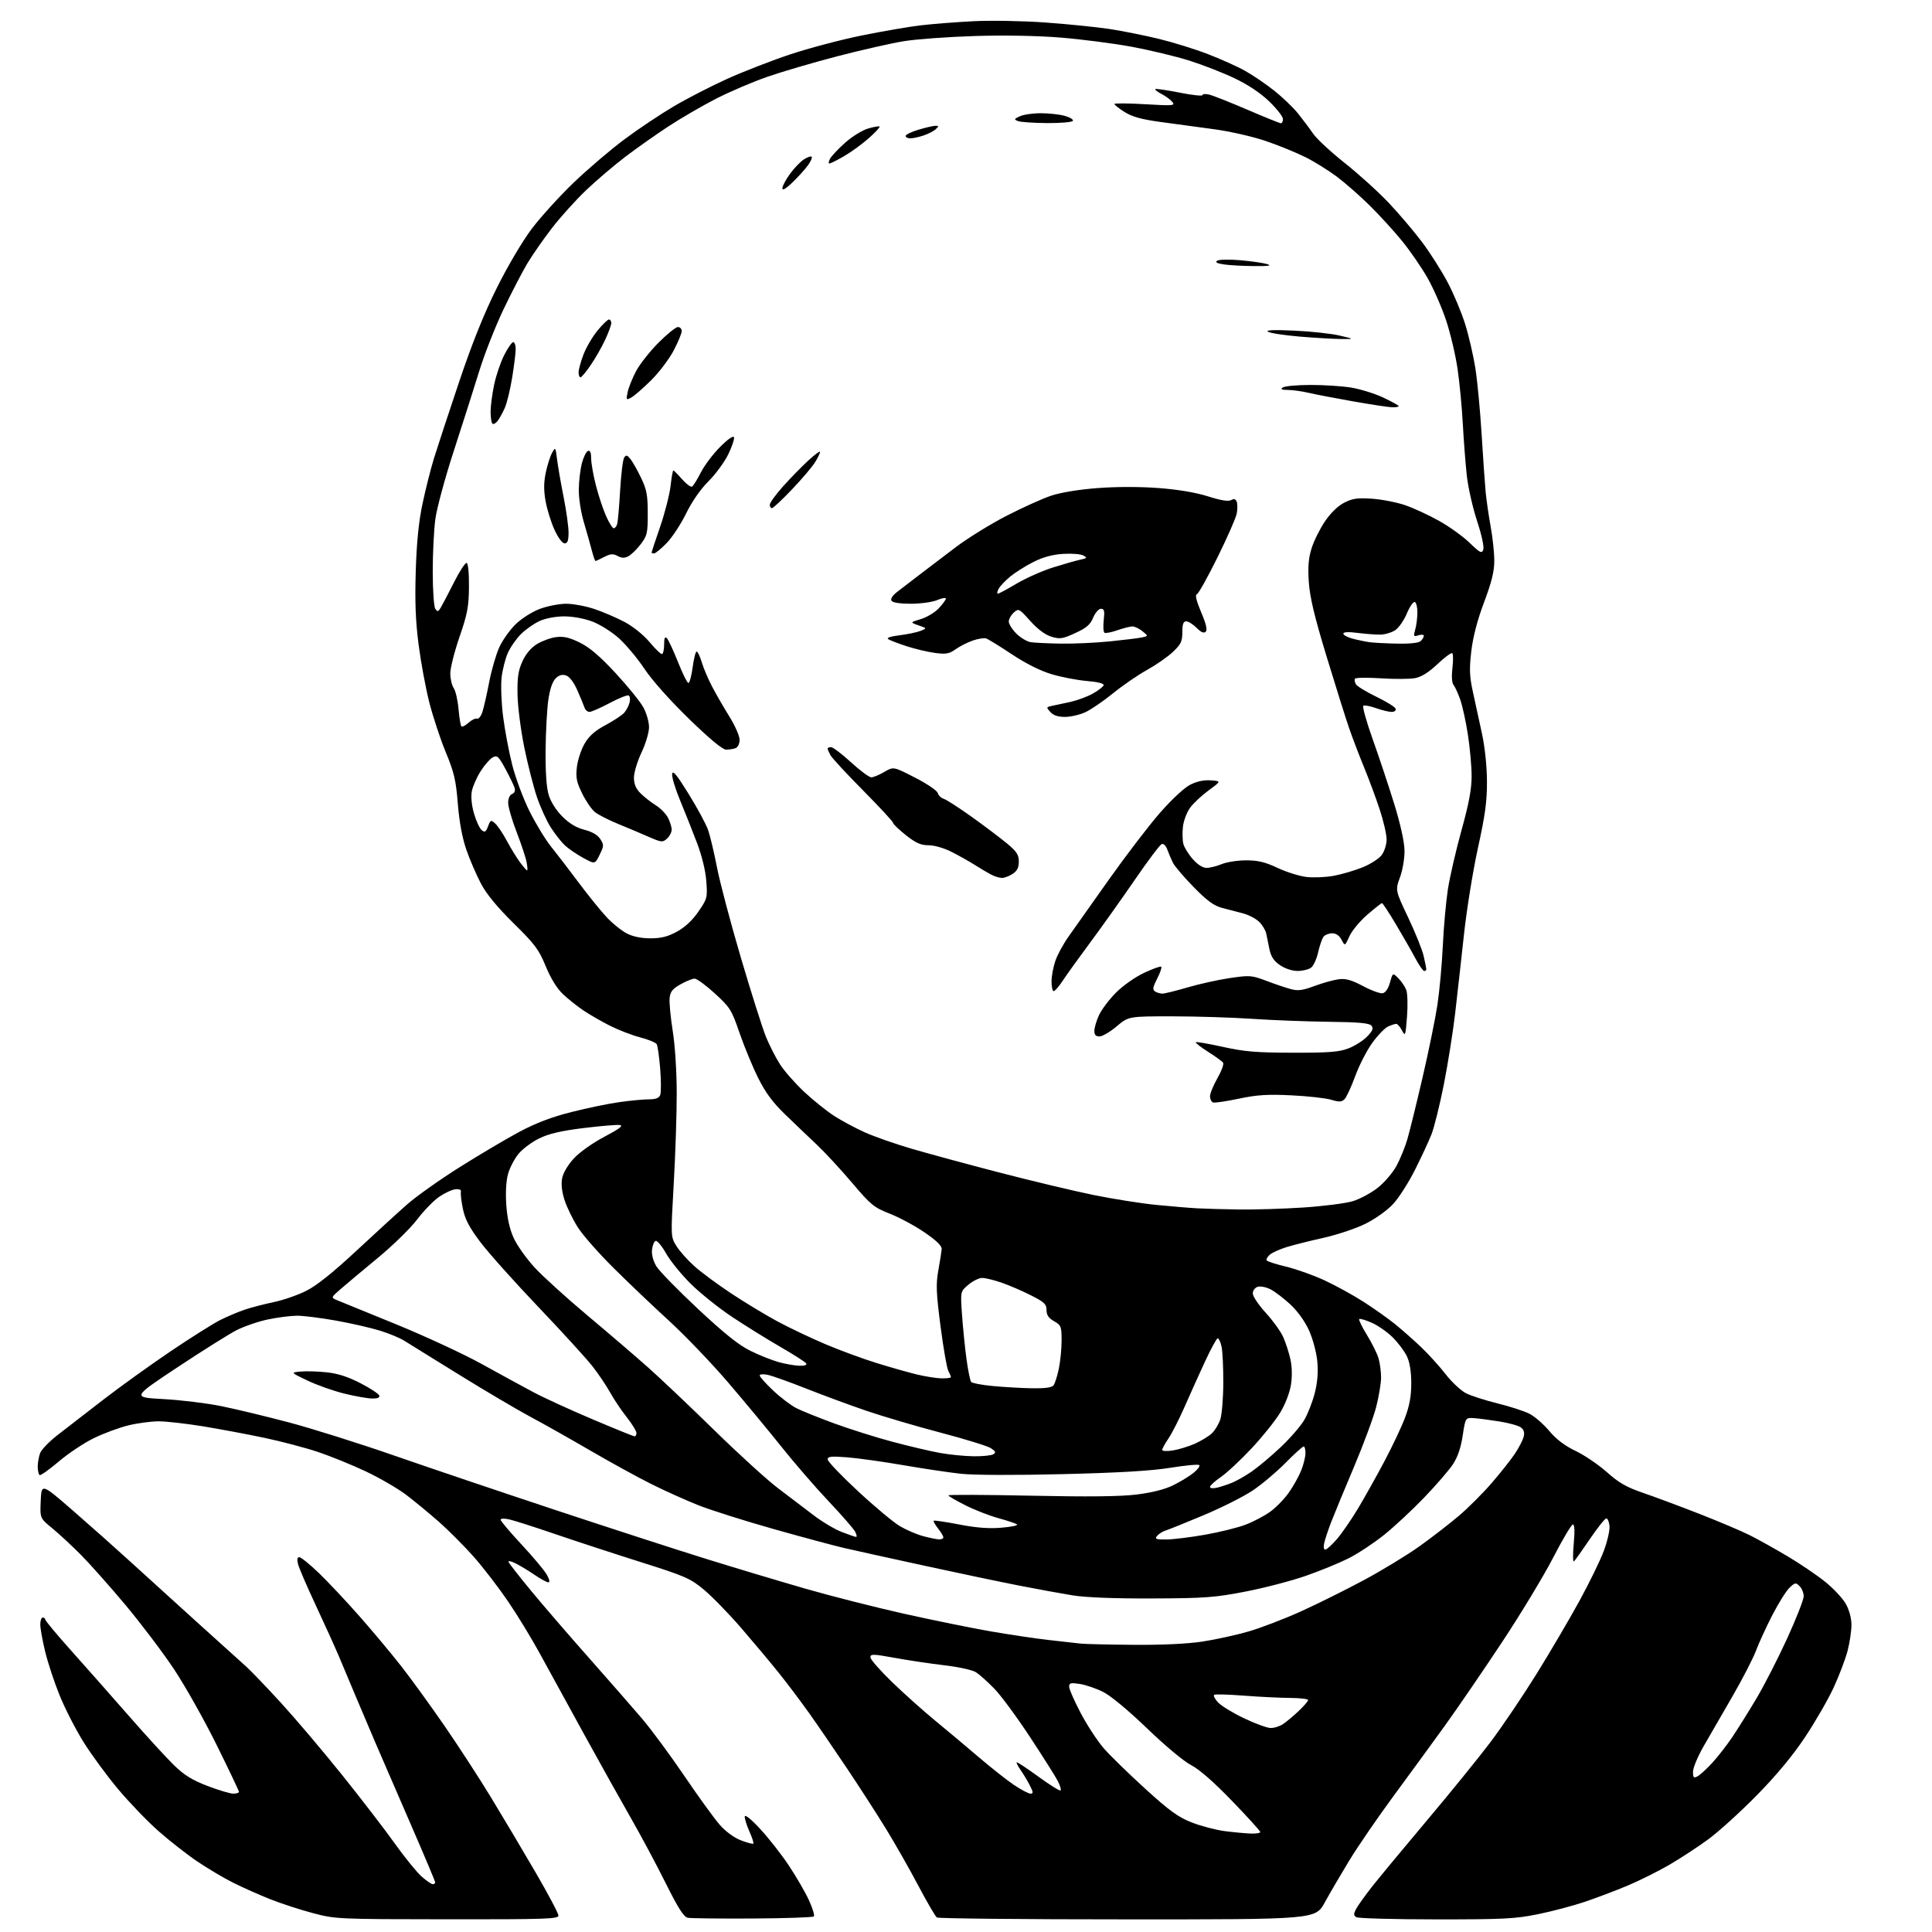 <?xml version="1.0" encoding="UTF-8" standalone="no"?>
<svg 
  version="1.1" 
  xmlns="http://www.w3.org/2000/svg" 
  xmlns:xlink="http://www.w3.org/1999/xlink" 
  xmlns:svg="http://www.w3.org/2000/svg"
  xmlns:rdf="http://www.w3.org/1999/02/22-rdf-syntax-ns#"
  xmlns:cc="http://creativecommons.org/ns#"
  xmlns:dc="http://purl.org/dc/elements/1.1/"
  viewBox="0 0 768 768"
  width="768"
  height="768"
>
<style>svg {background-color: white; }</style>"
<path stroke="none" fill="black" fill-rule="evenodd" d="M177.75,762.95C134.22,762.91 133.35,762.87 124.37,760.49C119.34,759.16 111.69,756.67 107.37,754.95C103.04,753.23 96.46,750.30 92.73,748.43C89.01,746.57 82.60,742.77 78.48,739.99C74.37,737.21 67.38,731.75 62.96,727.85C58.54,723.95 51.31,716.42 46.88,711.13C42.45,705.83 36.30,697.45 33.21,692.50C30.12,687.55 25.85,679.23 23.73,674.00C21.60,668.77 19.00,660.90 17.94,656.50C16.88,652.10 16.01,647.26 16.01,645.75C16.00,644.24 16.45,643.00 17.00,643.00C17.55,643.00 18.00,643.37 18.00,643.82C18.00,644.28 22.61,649.80 28.25,656.10C33.89,662.40 44.20,674.07 51.16,682.03C58.12,689.99 66.22,698.84 69.16,701.69C73.22,705.64 76.41,707.62 82.48,709.94C86.86,711.62 91.48,713.00 92.73,713.00C93.98,713.00 95.00,712.69 95.00,712.30C95.00,711.92 90.98,703.48 86.07,693.55C81.16,683.62 73.54,670.10 69.15,663.50C64.76,656.90 56.08,645.42 49.87,638.00C43.66,630.58 35.63,621.55 32.04,617.94C28.44,614.33 23.34,609.61 20.69,607.44C15.89,603.50 15.89,603.50 16.19,596.57C16.50,589.64 16.50,589.64 29.00,600.50C35.88,606.48 46.00,615.48 51.50,620.50C57.00,625.52 68.92,636.35 78.00,644.56C87.08,652.77 96.01,660.84 97.87,662.49C99.72,664.15 105.91,670.60 111.62,676.83C117.33,683.06 128.21,695.89 135.79,705.33C143.37,714.77 152.85,727.09 156.84,732.69C160.84,738.30 165.68,744.26 167.59,745.94C169.50,747.62 171.50,749.00 172.03,749.00C172.57,749.00 172.99,748.66 172.99,748.25C172.98,747.84 168.67,737.60 163.41,725.50C158.15,713.40 151.82,698.77 149.33,693.00C146.85,687.23 143.22,678.67 141.27,674.00C139.32,669.33 136.39,662.35 134.76,658.50C133.12,654.65 128.94,645.42 125.47,638.00C121.99,630.58 118.84,623.26 118.47,621.75C118.01,619.90 118.18,619.00 118.98,619.00C119.64,619.00 123.11,621.81 126.70,625.25C130.28,628.69 137.58,636.45 142.91,642.50C148.24,648.55 155.76,657.55 159.62,662.50C163.49,667.45 171.15,678.02 176.66,686.00C182.16,693.98 190.50,706.80 195.18,714.50C199.86,722.20 207.82,735.57 212.85,744.22C217.88,752.86 222.00,760.63 222.00,761.47C222.00,762.82 216.85,762.99 177.75,762.95zM299.17,762.64C286.15,762.71 274.54,762.58 273.38,762.34C271.80,762.01 269.55,758.47 264.68,748.70C261.07,741.44 254.89,729.88 250.95,723.00C247.01,716.12 238.59,701.05 232.24,689.50C225.89,677.95 218.00,663.55 214.70,657.50C211.41,651.45 205.65,642.00 201.90,636.50C198.16,631.00 192.03,623.04 188.30,618.82C184.56,614.60 178.35,608.37 174.50,604.97C170.65,601.58 164.80,596.76 161.50,594.25C158.20,591.74 151.00,587.56 145.50,584.95C140.00,582.35 131.40,578.85 126.39,577.17C121.39,575.50 111.78,572.97 105.05,571.55C98.32,570.13 87.34,568.08 80.66,566.98C73.97,565.89 66.05,565.00 63.06,565.00C60.07,565.00 54.67,565.72 51.06,566.60C47.45,567.47 41.29,569.75 37.37,571.66C33.44,573.56 27.15,577.75 23.37,580.97C19.60,584.18 16.17,586.60 15.75,586.35C15.34,586.09 15.00,584.59 15.00,583.01C15.00,581.42 15.43,579.01 15.95,577.63C16.47,576.26 19.51,573.10 22.70,570.60C25.89,568.10 34.12,561.73 41.00,556.44C47.88,551.14 60.02,542.42 68.00,537.04C75.97,531.67 84.75,526.14 87.50,524.75C90.25,523.37 94.63,521.51 97.24,520.63C99.85,519.75 105.07,518.39 108.86,517.60C112.64,516.81 118.48,514.78 121.83,513.08C125.90,511.03 132.50,505.75 141.62,497.25C149.16,490.24 158.28,481.89 161.91,478.71C165.53,475.52 174.94,468.87 182.80,463.92C190.67,458.97 201.32,452.66 206.48,449.91C213.02,446.42 219.29,444.03 227.20,442.04C233.43,440.46 242.05,438.68 246.34,438.09C250.63,437.49 255.86,437.00 257.97,437.00C260.67,437.00 261.98,436.49 262.45,435.27C262.82,434.32 262.81,429.64 262.44,424.88C262.06,420.12 261.43,415.70 261.04,415.06C260.64,414.42 257.69,413.21 254.47,412.37C251.26,411.53 245.90,409.47 242.56,407.79C239.23,406.11 234.47,403.38 232.00,401.72C229.53,400.07 225.82,397.12 223.76,395.17C221.38,392.91 218.90,388.89 216.92,384.06C214.20,377.44 212.61,375.32 204.15,367.00C197.67,360.62 193.41,355.45 191.19,351.25C189.37,347.81 186.75,341.73 185.37,337.75C183.74,333.01 182.57,326.69 181.99,319.50C181.25,310.13 180.53,307.07 177.15,298.89C174.97,293.60 172.03,284.67 170.61,279.05C169.19,273.43 167.29,263.13 166.39,256.16C165.19,246.90 164.89,239.07 165.27,227.00C165.62,215.58 166.45,207.33 167.96,200.22C169.15,194.57 171.20,186.47 172.50,182.22C173.81,177.97 178.28,164.38 182.44,152.00C187.65,136.50 192.33,124.83 197.47,114.50C201.77,105.85 207.66,95.88 211.37,90.96C214.92,86.26 222.42,78.00 228.04,72.60C233.67,67.21 242.77,59.44 248.27,55.35C253.76,51.26 262.59,45.36 267.88,42.25C273.17,39.13 282.71,34.22 289.09,31.34C295.46,28.46 306.71,24.09 314.09,21.63C321.46,19.17 334.25,15.79 342.50,14.12C350.75,12.44 361.32,10.62 366.00,10.07C370.68,9.52 380.12,8.78 387.00,8.43C393.88,8.08 406.70,8.31 415.50,8.94C424.30,9.57 435.77,10.73 441.00,11.52C446.23,12.32 455.11,14.09 460.74,15.47C466.38,16.84 475.15,19.57 480.24,21.54C485.33,23.50 491.98,26.49 495.00,28.19C498.02,29.88 503.20,33.41 506.50,36.02C509.80,38.64 514.08,42.74 516.00,45.13C517.92,47.52 520.62,51.13 522.00,53.15C523.38,55.17 529.00,60.39 534.50,64.75C540.00,69.11 547.88,76.23 552.00,80.59C556.12,84.94 562.12,92.00 565.32,96.27C568.52,100.54 573.09,107.74 575.48,112.27C577.87,116.80 580.99,124.25 582.42,128.84C583.86,133.43 585.68,141.31 586.48,146.34C587.27,151.38 588.39,163.15 588.96,172.50C589.53,181.85 590.25,192.20 590.56,195.50C590.88,198.80 591.78,205.04 592.57,209.36C593.36,213.68 594.00,219.79 594.00,222.93C594.00,227.17 592.95,231.41 589.94,239.41C587.27,246.50 585.54,253.14 584.87,258.84C584.03,265.94 584.15,268.85 585.49,275.00C586.39,279.12 588.01,286.55 589.08,291.50C590.25,296.89 591.06,304.52 591.09,310.50C591.14,318.44 590.40,323.90 587.52,337.00C585.53,346.07 583.02,361.60 581.95,371.50C580.88,381.40 579.29,395.56 578.43,402.96C577.56,410.36 575.54,423.03 573.94,431.13C572.34,439.22 570.14,448.10 569.05,450.88C567.96,453.65 565.00,460.02 562.48,465.03C559.97,470.04 556.07,476.13 553.84,478.56C551.53,481.07 546.79,484.47 542.90,486.41C539.12,488.30 531.64,490.82 526.27,492.02C520.90,493.21 514.25,494.88 511.50,495.72C508.75,496.57 505.72,497.93 504.77,498.76C503.82,499.59 503.26,500.61 503.51,501.02C503.77,501.44 507.25,502.56 511.24,503.51C515.23,504.47 522.10,506.91 526.50,508.95C530.90,510.99 537.88,514.82 542.00,517.47C546.12,520.11 551.75,524.09 554.50,526.31C557.25,528.54 561.90,532.64 564.84,535.43C567.78,538.22 572.20,543.09 574.66,546.27C577.12,549.44 580.80,552.86 582.82,553.87C584.84,554.88 590.49,556.68 595.36,557.89C600.24,559.09 605.92,560.94 607.98,561.99C610.05,563.04 613.58,566.12 615.85,568.82C618.64,572.15 622.01,574.71 626.35,576.78C629.86,578.46 635.44,582.25 638.76,585.20C643.51,589.44 646.54,591.18 653.14,593.44C657.74,595.01 667.80,598.76 675.50,601.77C683.20,604.78 692.20,608.59 695.50,610.24C698.80,611.89 705.58,615.67 710.57,618.64C715.55,621.60 722.30,626.17 725.55,628.80C728.81,631.42 732.48,635.35 733.72,637.53C735.08,639.94 735.97,643.21 735.98,645.86C735.99,648.25 735.30,652.91 734.45,656.20C733.59,659.49 731.10,666.07 728.91,670.82C726.71,675.57 721.59,684.46 717.52,690.57C712.58,697.98 706.17,705.70 698.31,713.70C691.81,720.31 683.12,728.19 679.00,731.21C674.88,734.22 667.90,738.78 663.50,741.34C659.10,743.89 651.72,747.57 647.09,749.52C642.46,751.47 634.81,754.37 630.09,755.97C625.37,757.56 616.93,759.80 611.34,760.93C602.38,762.76 597.61,763.00 570.84,762.98C554.15,762.98 539.89,762.58 539.15,762.11C538.05,761.41 538.03,760.81 539.04,758.88C539.73,757.57 542.59,753.58 545.39,750.00C548.20,746.43 558.08,734.51 567.35,723.50C576.62,712.50 587.98,698.50 592.59,692.38C597.19,686.26 605.40,674.11 610.82,665.38C616.24,656.65 623.87,643.65 627.79,636.50C631.71,629.35 636.08,620.39 637.51,616.59C638.94,612.79 639.97,608.29 639.80,606.59C639.64,604.89 639.05,603.54 638.50,603.60C637.95,603.65 635.02,607.34 632.00,611.79C628.98,616.24 626.13,620.24 625.69,620.67C625.24,621.10 625.19,617.98 625.58,613.73C626.04,608.62 625.93,606.00 625.24,606.00C624.67,606.00 621.14,611.94 617.39,619.21C613.64,626.47 604.46,641.66 596.97,652.96C589.49,664.26 579.31,679.12 574.35,686.00C569.39,692.88 560.19,705.48 553.91,714.00C547.63,722.52 539.76,734.00 536.41,739.50C533.07,745.00 528.66,752.54 526.62,756.25C522.90,763.00 522.90,763.00 448.20,762.98C407.12,762.98 373.02,762.64 372.42,762.23C371.83,761.83 368.49,756.10 365.00,749.50C361.51,742.90 355.75,732.77 352.20,727.00C348.66,721.23 341.69,710.42 336.72,703.00C331.75,695.58 324.97,685.67 321.65,681.00C318.32,676.33 312.90,669.12 309.59,665.00C306.29,660.88 299.56,652.85 294.65,647.17C289.74,641.49 283.07,634.63 279.83,631.94C274.41,627.42 272.43,626.56 254.72,620.96C244.15,617.62 228.85,612.61 220.72,609.83C212.60,607.05 204.39,604.43 202.47,603.99C200.48,603.54 199.00,603.60 199.00,604.12C199.00,604.62 202.71,609.01 207.25,613.89C211.79,618.76 216.31,624.15 217.31,625.87C218.41,627.79 218.68,629.00 217.99,629.00C217.37,629.00 214.98,627.71 212.68,626.14C210.38,624.57 206.99,622.51 205.14,621.56C203.29,620.61 201.94,620.31 202.14,620.88C202.34,621.46 206.32,626.56 210.99,632.21C215.65,637.87 226.00,649.88 233.99,658.90C241.97,667.92 251.52,678.84 255.21,683.17C258.90,687.49 266.48,697.77 272.06,705.99C277.64,714.22 283.97,722.95 286.12,725.40C288.48,728.08 291.83,730.53 294.54,731.57C297.02,732.51 299.23,733.10 299.46,732.87C299.69,732.64 299.01,730.50 297.94,728.12C296.87,725.73 296.02,723.04 296.04,722.14C296.07,721.13 298.40,722.97 302.14,726.99C305.47,730.57 310.62,737.12 313.57,741.57C316.53,746.01 320.13,752.23 321.58,755.39C323.02,758.54 323.90,761.44 323.52,761.81C323.14,762.19 312.19,762.56 299.17,762.64zM497.25,728.87C499.31,728.94 500.99,728.66 500.98,728.25C500.97,727.84 495.91,722.26 489.73,715.87C482.50,708.37 476.72,703.32 473.50,701.67C470.63,700.20 463.18,693.99 456.00,687.08C448.55,679.91 441.48,674.04 438.50,672.56C435.75,671.18 431.59,669.76 429.25,669.40C425.61,668.84 425.00,669.00 425.00,670.50C425.00,671.47 427.09,676.22 429.64,681.05C432.19,685.89 436.33,692.19 438.84,695.06C441.35,697.93 448.74,705.14 455.26,711.07C464.95,719.89 468.35,722.35 473.81,724.48C477.49,725.92 483.43,727.46 487.00,727.92C490.57,728.37 495.19,728.80 497.25,728.87zM409.63,713.00C410.81,713.00 410.77,712.45 409.39,709.75C408.48,707.96 406.84,705.24 405.76,703.69C404.67,702.15 403.94,700.73 404.14,700.54C404.34,700.36 408.22,702.92 412.78,706.24C417.33,709.56 421.30,712.03 421.60,711.73C421.90,711.43 421.40,709.73 420.48,707.96C419.56,706.18 414.58,698.30 409.40,690.43C404.23,682.57 397.86,673.93 395.24,671.25C392.62,668.56 389.36,665.64 387.99,664.76C386.60,663.86 381.09,662.64 375.50,661.99C370.00,661.34 361.11,660.02 355.75,659.04C347.07,657.46 346.00,657.44 346.00,658.81C346.00,659.65 349.94,664.14 354.75,668.78C359.56,673.42 367.15,680.20 371.60,683.86C376.06,687.51 383.82,694.02 388.85,698.32C393.88,702.62 400.29,707.68 403.10,709.57C405.91,711.45 408.84,713.00 409.63,713.00zM674.81,706.10C675.81,705.57 678.42,703.18 680.61,700.80C682.81,698.42 686.42,693.78 688.64,690.49C690.85,687.19 695.21,680.23 698.31,675.00C701.41,669.77 706.88,659.07 710.47,651.22C714.06,643.36 717.00,635.86 717.00,634.54C717.00,633.22 716.27,631.41 715.37,630.52C713.87,629.01 713.57,629.06 711.40,631.10C710.10,632.31 707.04,637.18 704.59,641.92C702.15,646.66 699.21,653.04 698.06,656.11C696.91,659.18 692.75,667.27 688.81,674.09C684.86,680.92 679.70,689.86 677.32,693.98C674.94,698.09 673.00,702.72 673.00,704.26C673.00,706.66 673.26,706.93 674.81,706.10zM505.03,686.91C506.42,686.96 508.67,686.26 510.03,685.35C511.39,684.44 514.19,682.10 516.25,680.15C518.31,678.19 520.00,676.24 520.00,675.80C520.00,675.36 516.74,674.98 512.75,674.95C508.76,674.92 500.55,674.52 494.50,674.05C488.45,673.58 483.13,673.43 482.67,673.70C482.22,673.98 482.90,675.34 484.17,676.72C485.45,678.09 490.10,680.93 494.50,683.03C498.90,685.12 503.64,686.87 505.03,686.91zM450.50,653.84C461.86,653.94 472.01,653.46 478.00,652.55C483.23,651.75 491.49,649.94 496.37,648.52C501.24,647.10 510.56,643.53 517.09,640.58C523.61,637.63 534.92,632.01 542.22,628.09C549.52,624.17 559.49,618.09 564.38,614.59C569.26,611.09 576.25,605.68 579.91,602.57C583.58,599.47 589.41,593.64 592.88,589.63C596.35,585.62 600.51,580.38 602.13,577.98C603.74,575.57 605.34,572.50 605.68,571.15C606.11,569.44 605.76,568.30 604.56,567.42C603.61,566.72 599.83,565.66 596.16,565.07C592.50,564.48 587.93,563.88 586.02,563.74C582.54,563.50 582.54,563.50 581.44,570.69C580.71,575.53 579.43,579.26 577.55,582.10C576.02,584.42 570.88,590.36 566.13,595.31C561.38,600.26 554.18,606.96 550.11,610.21C546.05,613.46 539.72,617.63 536.04,619.48C532.36,621.33 524.69,624.47 519.00,626.45C513.31,628.43 502.55,631.24 495.08,632.68C482.92,635.04 479.04,635.33 458.00,635.41C443.07,635.47 431.58,635.02 426.50,634.20C422.10,633.49 412.65,631.77 405.50,630.37C398.35,628.98 381.25,625.40 367.50,622.40C353.75,619.41 339.35,616.23 335.50,615.34C331.65,614.46 319.05,611.07 307.50,607.81C295.95,604.55 282.45,600.27 277.50,598.31C272.55,596.34 264.12,592.54 258.76,589.86C253.41,587.19 242.61,581.25 234.76,576.68C226.92,572.11 216.16,566.04 210.86,563.21C205.56,560.37 192.74,552.80 182.36,546.38C171.99,539.96 162.15,533.87 160.50,532.84C158.85,531.81 154.62,530.07 151.09,528.97C147.57,527.87 139.73,526.07 133.67,524.98C127.61,523.89 120.59,523.01 118.08,523.02C115.56,523.03 110.35,523.69 106.50,524.50C102.65,525.31 97.03,527.24 94.00,528.79C90.97,530.35 80.40,536.99 70.50,543.55C52.50,555.48 52.50,555.48 65.00,556.16C71.88,556.53 82.22,557.79 88.00,558.97C93.78,560.14 105.92,563.07 115.00,565.47C124.08,567.88 142.75,573.76 156.50,578.54C170.25,583.32 199.05,593.05 220.50,600.16C241.95,607.27 268.95,616.03 280.50,619.62C292.05,623.21 309.92,628.57 320.22,631.54C330.51,634.50 348.14,638.98 359.39,641.49C370.64,644.00 386.07,647.14 393.67,648.47C401.28,649.79 411.77,651.36 417.00,651.94C422.23,652.52 427.85,653.16 429.50,653.35C431.15,653.54 440.60,653.77 450.50,653.84zM526.81,616.00C527.38,616.00 529.49,614.09 531.50,611.75C533.50,609.41 537.30,603.90 539.92,599.50C542.55,595.10 547.25,586.69 550.37,580.81C553.49,574.93 557.16,567.16 558.52,563.54C560.31,558.80 561.00,554.97 561.00,549.88C561.00,545.26 560.40,541.54 559.28,539.18C558.34,537.19 555.82,533.82 553.68,531.68C551.55,529.55 547.78,526.91 545.32,525.82C542.85,524.73 540.60,524.07 540.32,524.35C540.03,524.64 541.42,527.50 543.41,530.72C545.39,533.93 547.46,538.12 548.01,540.02C548.55,541.93 549.00,545.33 549.00,547.58C549.00,549.84 548.13,555.09 547.06,559.26C545.99,563.44 542.01,574.20 538.21,583.17C534.41,592.15 530.35,601.98 529.18,605.00C528.02,608.02 526.78,611.74 526.43,613.25C526.04,614.89 526.20,616.00 526.81,616.00zM373.25,611.93C374.21,611.97 375.00,611.61 375.00,611.13C375.00,610.66 374.05,609.06 372.89,607.58C371.72,606.10 370.95,604.72 371.16,604.51C371.37,604.30 375.92,604.97 381.26,606.00C388.07,607.32 393.09,607.71 398.04,607.29C401.92,606.97 404.74,606.39 404.30,606.00C403.86,605.61 400.57,604.50 397.00,603.53C393.43,602.56 387.46,600.24 383.75,598.37C380.04,596.50 377.00,594.73 377.00,594.43C377.00,594.12 391.74,594.18 409.75,594.56C432.54,595.04 445.36,594.90 451.89,594.09C458.00,593.33 463.06,592.04 466.39,590.40C469.20,589.01 472.83,586.80 474.46,585.48C476.09,584.17 477.11,582.78 476.73,582.40C476.35,582.02 471.19,582.50 465.27,583.46C457.76,584.68 444.82,585.45 422.50,585.99C403.64,586.46 387.01,586.40 382.00,585.85C377.32,585.34 366.98,583.80 359.00,582.42C351.02,581.04 341.01,579.64 336.75,579.31C330.40,578.81 329.00,578.96 329.00,580.14C329.00,580.93 334.44,586.63 341.10,592.80C347.75,598.98 355.26,605.24 357.78,606.71C360.30,608.19 364.42,609.95 366.93,610.63C369.44,611.31 372.29,611.90 373.25,611.93zM463.63,611.97C466.31,611.95 473.23,611.10 479.00,610.08C484.77,609.07 492.04,607.27 495.14,606.08C498.25,604.90 502.66,602.58 504.95,600.92C507.23,599.27 510.54,595.87 512.30,593.38C514.06,590.88 516.26,586.96 517.19,584.67C518.13,582.38 518.91,579.26 518.94,577.75C518.97,576.24 518.65,575.00 518.22,575.00C517.79,575.00 514.53,577.95 510.97,581.56C507.41,585.17 501.55,590.10 497.93,592.52C494.32,594.93 485.55,599.35 478.43,602.33C471.32,605.31 464.53,608.05 463.34,608.41C462.15,608.78 460.63,609.74 459.97,610.54C458.93,611.79 459.47,612.00 463.63,611.97zM340.29,610.95C340.72,610.98 340.55,610.03 339.91,608.84C339.28,607.65 334.52,602.20 329.34,596.73C324.16,591.26 315.69,581.46 310.51,574.96C305.33,568.46 295.76,556.92 289.24,549.32C282.71,541.72 272.23,530.79 265.94,525.03C259.65,519.28 249.72,509.83 243.89,504.03C238.05,498.24 231.67,490.99 229.71,487.91C227.75,484.84 225.39,480.01 224.46,477.17C223.36,473.81 223.01,470.76 223.45,468.42C223.85,466.26 225.72,463.09 228.11,460.50C230.39,458.02 235.60,454.33 240.30,451.85C246.20,448.75 247.91,447.45 246.40,447.22C245.25,447.04 238.75,447.59 231.97,448.42C223.00,449.53 218.18,450.66 214.33,452.54C211.42,453.96 207.73,456.72 206.12,458.67C204.51,460.62 202.64,464.21 201.96,466.64C201.19,469.40 200.92,474.07 201.26,478.98C201.63,484.31 202.60,488.63 204.24,492.21C205.58,495.14 209.34,500.41 212.59,503.93C215.84,507.45 225.25,515.98 233.50,522.90C241.75,529.81 252.55,539.07 257.50,543.46C262.45,547.86 274.38,559.16 284.00,568.58C293.62,578.01 305.01,588.37 309.31,591.61C313.60,594.85 319.90,599.64 323.31,602.25C326.71,604.86 331.75,607.87 334.50,608.94C337.25,610.02 339.85,610.92 340.29,610.95zM483.75,591.39C485.26,591.03 487.96,590.14 489.74,589.42C491.52,588.70 495.06,586.68 497.61,584.93C500.15,583.17 505.31,578.84 509.07,575.30C512.82,571.76 517.04,566.90 518.45,564.49C519.86,562.09 521.74,557.29 522.63,553.82C523.72,549.53 524.05,545.48 523.65,541.20C523.33,537.69 521.88,532.26 520.40,528.96C518.79,525.37 515.88,521.29 513.03,518.62C510.44,516.20 506.87,513.47 505.11,512.56C503.34,511.64 501.02,511.18 499.95,511.52C498.86,511.86 498.00,513.03 498.00,514.18C498.00,515.30 500.32,518.76 503.16,521.86C506.00,524.96 509.13,529.31 510.11,531.52C511.09,533.73 512.37,537.67 512.95,540.29C513.62,543.28 513.70,547.07 513.17,550.46C512.68,553.62 510.91,558.22 508.91,561.53C507.04,564.65 501.96,571.00 497.62,575.64C493.29,580.28 487.78,585.43 485.37,587.09C482.97,588.74 481.00,590.53 481.00,591.07C481.00,591.62 482.19,591.76 483.75,591.39zM387.00,578.89C390.57,578.94 394.12,578.58 394.88,578.09C395.98,577.40 395.77,576.90 393.88,575.67C392.57,574.82 383.62,572.05 374.00,569.53C364.38,567.00 351.10,563.09 344.50,560.84C337.90,558.59 327.10,554.61 320.50,551.99C313.90,549.38 307.04,546.93 305.25,546.54C303.40,546.14 302.00,546.24 302.00,546.78C302.00,547.29 304.40,549.98 307.32,552.74C310.25,555.51 314.41,558.67 316.57,559.77C318.73,560.86 325.49,563.58 331.60,565.82C337.70,568.06 348.05,571.33 354.60,573.08C361.14,574.83 369.65,576.84 373.50,577.54C377.35,578.24 383.43,578.85 387.00,578.89zM466.21,576.58C468.52,576.21 472.45,575.01 474.95,573.91C477.44,572.80 480.48,570.96 481.71,569.80C482.94,568.65 484.46,566.14 485.09,564.23C485.72,562.32 486.26,555.75 486.28,549.63C486.30,543.51 485.99,537.04 485.58,535.25C485.17,533.46 484.49,532.00 484.06,532.00C483.64,532.00 481.36,536.16 479.00,541.25C476.65,546.34 472.98,554.46 470.86,559.31C468.73,564.15 465.87,569.77 464.50,571.79C463.12,573.81 462.00,575.87 462.00,576.36C462.00,576.85 463.89,576.95 466.21,576.58zM252.25,570.98C252.66,570.99 253.00,570.38 253.00,569.63C253.00,568.88 251.27,566.06 249.15,563.38C247.03,560.70 244.06,556.28 242.56,553.57C241.06,550.85 237.87,546.13 235.48,543.07C233.08,540.01 223.40,529.40 213.96,519.50C204.52,509.60 194.18,498.03 190.98,493.79C186.63,488.03 184.88,484.73 184.04,480.68C183.42,477.70 183.04,474.64 183.21,473.88C183.41,472.95 182.69,472.59 181.00,472.76C179.62,472.91 176.70,474.28 174.50,475.80C172.30,477.33 168.37,481.39 165.76,484.83C163.15,488.27 156.18,495.09 150.26,499.98C144.34,504.87 137.70,510.43 135.50,512.34C131.50,515.81 131.50,515.81 134.00,516.85C135.38,517.42 145.91,521.72 157.41,526.41C168.91,531.10 184.21,538.19 191.41,542.17C198.61,546.15 207.88,551.21 212.00,553.40C216.12,555.60 226.70,560.45 235.50,564.17C244.30,567.90 251.84,570.96 252.25,570.98zM147.83,555.93C146.00,555.89 141.04,555.00 136.81,553.96C132.58,552.92 126.05,550.61 122.31,548.83C115.50,545.59 115.50,545.59 119.50,545.21C121.70,545.00 126.36,545.14 129.86,545.51C134.27,545.98 138.38,547.30 143.29,549.84C147.17,551.85 150.54,554.06 150.76,554.75C151.03,555.59 150.07,555.98 147.83,555.93zM410.13,551.86C415.18,551.95 418.10,551.58 418.76,550.75C419.31,550.06 420.27,547.12 420.88,544.20C421.50,541.29 422.00,536.20 422.00,532.90C422.00,527.29 421.81,526.80 419.01,525.20C416.83,523.97 416.01,522.75 416.01,520.76C416.00,518.41 415.12,517.58 409.75,514.88C406.32,513.14 401.07,510.89 398.10,509.86C395.12,508.84 391.67,508.00 390.42,508.00C389.17,508.00 386.72,509.21 384.96,510.69C381.77,513.37 381.77,513.37 382.40,522.44C382.75,527.42 383.54,535.33 384.16,540.00C384.79,544.67 385.64,548.89 386.06,549.36C386.48,549.84 390.35,550.56 394.66,550.97C398.97,551.38 405.93,551.78 410.13,551.86zM374.25,547.92C376.31,547.96 378.00,547.75 378.00,547.43C378.00,547.12 377.53,546.00 376.96,544.93C376.39,543.87 375.01,535.91 373.88,527.25C372.15,513.91 372.01,510.50 373.00,505.00C373.64,501.43 374.24,497.64 374.33,496.59C374.45,495.26 372.38,493.23 367.56,489.92C363.74,487.30 357.51,483.95 353.71,482.46C347.36,479.96 346.18,478.99 338.66,470.13C334.17,464.83 327.87,458.02 324.66,455.00C321.45,451.98 315.80,446.57 312.10,443.00C307.19,438.26 304.29,434.34 301.38,428.50C299.18,424.10 295.86,416.07 294.00,410.66C290.81,401.40 290.23,400.47 284.16,394.91C280.61,391.66 276.99,389.01 276.11,389.02C275.22,389.03 272.70,390.05 270.50,391.29C267.30,393.10 266.44,394.20 266.18,396.80C266.01,398.59 266.57,404.48 267.43,409.89C268.34,415.57 269.00,426.04 269.01,434.62C269.02,442.80 268.48,458.98 267.82,470.58C266.62,491.65 266.62,491.65 268.87,495.28C270.10,497.28 273.30,500.88 275.97,503.28C278.64,505.69 285.26,510.58 290.67,514.16C296.07,517.74 304.32,522.73 309.00,525.25C313.68,527.77 322.25,531.85 328.05,534.31C333.85,536.77 343.08,540.17 348.56,541.86C354.03,543.55 361.21,545.59 364.51,546.38C367.80,547.18 372.19,547.87 374.25,547.92zM317.81,542.91C319.79,542.96 320.87,542.60 320.50,542.00C320.16,541.45 315.52,538.47 310.19,535.40C304.86,532.32 296.23,526.95 291.00,523.48C285.77,520.00 278.42,514.12 274.67,510.42C270.91,506.71 266.47,501.25 264.80,498.29C263.13,495.33 261.25,493.08 260.63,493.28C260.01,493.49 259.36,495.09 259.18,496.85C258.99,498.82 259.68,501.36 260.97,503.45C262.12,505.31 269.55,512.91 277.49,520.34C287.92,530.10 293.68,534.70 298.31,536.98C301.83,538.72 306.92,540.74 309.61,541.48C312.30,542.22 315.99,542.86 317.81,542.91zM492.50,480.79C498.55,480.88 510.02,480.53 518.00,480.01C525.98,479.49 534.83,478.36 537.68,477.51C540.54,476.66 545.04,474.25 547.68,472.15C550.33,470.06 553.69,466.13 555.15,463.42C556.60,460.72 558.52,456.02 559.41,453.00C560.30,449.98 563.02,438.95 565.45,428.50C567.88,418.05 570.55,405.00 571.39,399.50C572.22,394.00 573.19,383.43 573.54,376.00C573.88,368.57 574.80,358.45 575.56,353.50C576.33,348.55 578.77,337.98 580.98,330.01C583.92,319.41 585.00,313.65 584.99,308.51C584.99,304.66 584.32,297.23 583.51,292.00C582.70,286.77 581.32,280.48 580.44,278.01C579.56,275.54 578.37,272.94 577.79,272.24C577.15,271.47 576.98,268.86 577.35,265.64C577.70,262.71 577.69,260.02 577.33,259.66C576.97,259.31 574.34,261.23 571.47,263.94C567.93,267.29 565.06,269.09 562.48,269.57C560.40,269.96 554.29,269.99 548.91,269.64C543.52,269.29 538.90,269.36 538.63,269.80C538.35,270.24 538.53,271.24 539.02,272.04C539.51,272.83 543.18,275.06 547.17,276.99C551.16,278.92 554.59,281.06 554.79,281.75C555.00,282.45 554.31,283.00 553.21,283.00C552.13,283.00 549.35,282.33 547.02,281.51C544.69,280.69 542.41,280.25 541.95,280.53C541.48,280.82 543.15,286.78 545.64,293.78C548.14,300.77 551.98,312.33 554.19,319.45C556.64,327.35 558.24,334.56 558.31,337.95C558.37,341.16 557.62,345.69 556.53,348.70C554.64,353.90 554.64,353.90 559.76,364.70C562.58,370.64 565.35,377.52 565.92,380.00C566.49,382.48 566.96,384.84 566.98,385.25C566.99,385.66 566.62,386.00 566.16,386.00C565.70,386.00 564.06,383.64 562.52,380.75C560.98,377.86 557.50,371.79 554.79,367.25C552.08,362.71 549.64,359.00 549.37,359.00C549.09,359.00 546.47,361.07 543.54,363.60C540.61,366.13 537.41,369.98 536.42,372.17C534.63,376.14 534.63,376.14 533.28,373.57C532.42,371.92 531.09,371.00 529.59,371.00C528.30,371.00 526.76,371.58 526.17,372.29C525.58,373.00 524.61,375.78 524.01,378.46C523.41,381.15 522.15,383.93 521.21,384.64C520.27,385.35 517.88,385.95 515.90,385.97C513.76,385.99 510.91,385.07 508.90,383.72C506.43,382.06 505.27,380.35 504.65,377.47C504.19,375.28 503.61,372.45 503.36,371.16C503.12,369.88 501.87,367.78 500.58,366.49C499.30,365.21 496.39,363.67 494.12,363.08C491.85,362.48 488.09,361.50 485.75,360.89C482.53,360.04 479.80,358.04 474.50,352.62C470.65,348.69 466.95,344.35 466.27,342.99C465.59,341.62 464.60,339.27 464.05,337.77C463.48,336.18 462.53,335.25 461.78,335.54C461.08,335.81 456.26,342.22 451.08,349.77C445.90,357.32 437.98,368.45 433.49,374.50C428.99,380.55 424.06,387.41 422.52,389.75C420.99,392.09 419.34,394.00 418.87,394.00C418.39,394.00 418.00,392.28 418.00,390.18C418.00,388.08 418.69,384.36 419.53,381.93C420.37,379.49 422.74,375.15 424.78,372.28C426.83,369.41 434.00,359.29 440.71,349.78C447.43,340.28 456.55,328.34 460.98,323.26C465.67,317.89 470.74,313.15 473.09,311.96C475.75,310.60 478.56,310.00 481.31,310.20C485.48,310.50 485.48,310.50 480.49,314.16C477.74,316.17 474.42,319.27 473.11,321.06C471.80,322.84 470.50,326.23 470.24,328.59C469.97,330.95 470.04,334.02 470.39,335.42C470.74,336.82 472.42,339.55 474.12,341.48C476.06,343.69 478.11,345.00 479.64,345.00C480.97,345.00 483.68,344.32 485.65,343.50C487.63,342.68 492.00,342.00 495.37,342.00C500.10,342.00 502.94,342.69 507.84,345.00C511.33,346.65 516.51,348.27 519.34,348.61C522.18,348.94 527.07,348.73 530.21,348.14C533.35,347.56 538.49,346.05 541.62,344.79C544.75,343.53 548.19,341.32 549.26,339.88C550.33,338.43 551.20,335.65 551.20,333.68C551.20,331.72 549.97,326.37 548.46,321.80C546.96,317.24 544.15,309.68 542.23,305.00C540.30,300.32 537.64,293.35 536.31,289.50C534.98,285.65 530.95,272.82 527.35,261.00C522.47,244.95 520.68,237.43 520.27,231.32C519.86,225.17 520.15,221.81 521.42,217.82C522.36,214.89 524.74,210.11 526.73,207.19C528.96,203.90 531.87,201.09 534.36,199.82C537.67,198.13 539.65,197.85 545.44,198.25C549.32,198.52 555.23,199.67 558.58,200.82C561.92,201.97 567.99,204.77 572.08,207.06C576.16,209.35 581.62,213.27 584.21,215.79C588.31,219.76 589.02,220.12 589.62,218.54C590.03,217.47 589.02,212.77 587.16,207.11C585.42,201.83 583.58,193.68 583.07,189.00C582.56,184.32 581.85,175.10 581.49,168.50C581.14,161.90 580.20,152.05 579.40,146.61C578.61,141.18 576.56,132.52 574.86,127.37C573.15,122.23 569.81,114.61 567.44,110.44C565.06,106.28 560.51,99.67 557.31,95.75C554.11,91.83 548.35,85.52 544.50,81.72C540.65,77.92 534.80,72.77 531.50,70.29C528.20,67.81 522.58,64.30 519.00,62.51C515.43,60.71 508.34,57.82 503.25,56.08C498.12,54.32 489.01,52.24 482.75,51.39C476.56,50.56 466.91,49.25 461.29,48.48C453.76,47.45 450.03,46.41 447.04,44.53C444.82,43.12 443.00,41.69 443.00,41.35C443.00,41.00 448.48,41.04 455.18,41.43C466.39,42.09 467.25,42.01 466.00,40.50C465.26,39.60 463.33,38.19 461.73,37.36C460.13,36.53 459.01,35.66 459.25,35.42C459.48,35.18 463.80,35.81 468.84,36.81C473.88,37.82 478.00,38.26 478.00,37.80C478.00,37.34 479.24,37.26 480.75,37.63C482.26,38.00 489.10,40.71 495.94,43.65C502.79,46.59 508.75,49.00 509.19,49.00C509.64,49.00 510.00,48.24 510.00,47.31C510.00,46.38 507.57,43.26 504.60,40.38C501.14,37.03 496.20,33.72 490.85,31.16C486.26,28.96 478.12,25.78 472.76,24.09C467.41,22.40 457.06,19.92 449.76,18.57C442.47,17.23 429.75,15.59 421.50,14.93C412.38,14.19 399.05,13.95 387.50,14.32C377.05,14.64 364.43,15.56 359.46,16.35C354.49,17.14 342.56,19.84 332.96,22.34C323.36,24.84 310.77,28.53 305.00,30.54C299.23,32.55 290.05,36.47 284.60,39.26C279.16,42.05 270.61,47.03 265.60,50.31C260.60,53.60 252.91,59.02 248.53,62.36C244.14,65.70 237.22,71.60 233.14,75.46C229.06,79.33 222.94,86.10 219.54,90.50C216.13,94.90 211.67,101.30 209.62,104.72C207.57,108.14 203.26,116.47 200.04,123.22C196.83,129.97 192.54,140.90 190.51,147.50C188.48,154.10 183.96,168.28 180.47,179.00C176.97,189.72 173.64,202.02 173.06,206.32C172.48,210.62 172.01,220.07 172.02,227.32C172.02,234.57 172.48,241.18 173.03,242.00C173.90,243.29 174.20,243.22 175.23,241.50C175.89,240.40 178.24,235.90 180.46,231.50C182.68,227.10 184.95,223.62 185.50,223.77C186.08,223.93 186.47,227.89 186.42,233.27C186.35,241.17 185.81,244.04 182.67,253.16C180.65,259.02 179.00,265.55 179.00,267.68C179.00,269.81 179.61,272.44 180.36,273.53C181.10,274.61 181.96,278.35 182.27,281.83C182.57,285.31 183.09,288.42 183.42,288.75C183.74,289.07 185.02,288.42 186.25,287.30C187.49,286.17 189.02,285.45 189.66,285.68C190.29,285.91 191.27,284.62 191.83,282.80C192.39,280.99 193.59,275.68 194.49,271.00C195.39,266.32 197.18,260.18 198.46,257.34C199.75,254.51 202.68,250.37 204.98,248.14C207.32,245.86 211.54,243.19 214.61,242.04C217.62,240.92 222.32,240.00 225.07,240.00C227.82,240.00 232.86,240.94 236.28,242.09C239.70,243.23 245.11,245.56 248.29,247.25C251.61,249.01 255.82,252.39 258.14,255.16C260.36,257.82 262.59,260.00 263.09,260.00C263.59,260.00 264.00,258.33 264.00,256.30C264.00,253.64 264.30,252.90 265.09,253.69C265.68,254.28 267.67,258.54 269.50,263.14C271.32,267.74 273.20,271.50 273.66,271.50C274.12,271.50 274.88,268.69 275.34,265.25C275.80,261.81 276.51,259.00 276.93,259.00C277.34,259.00 278.26,260.91 278.96,263.25C279.65,265.59 281.52,269.98 283.11,273.00C284.69,276.02 287.79,281.39 290.00,284.93C292.20,288.47 294.00,292.58 294.00,294.07C294.00,295.62 293.32,297.05 292.42,297.39C291.55,297.73 289.86,298.00 288.66,298.00C287.24,298.00 282.15,293.79 273.88,285.75C266.38,278.47 259.21,270.42 256.21,265.92C253.44,261.74 248.85,256.26 246.03,253.72C243.19,251.17 238.45,248.19 235.41,247.05C232.18,245.84 227.58,245.01 224.21,245.02C220.86,245.03 216.84,245.80 214.48,246.87C212.27,247.88 208.93,250.22 207.07,252.09C205.20,253.95 202.86,257.32 201.87,259.57C200.87,261.82 199.76,266.18 199.40,269.27C199.04,272.36 199.29,279.30 199.97,284.69C200.65,290.09 202.28,298.77 203.60,304.00C204.93,309.23 208.03,317.55 210.50,322.50C212.98,327.45 216.81,333.75 219.02,336.50C221.24,339.25 226.24,345.77 230.15,351.00C234.05,356.23 239.11,362.45 241.37,364.83C243.64,367.22 247.17,370.03 249.21,371.08C251.58,372.31 254.96,373.00 258.57,373.00C262.80,373.00 265.46,372.33 269.09,370.35C272.27,368.62 275.23,365.86 277.62,362.39C281.14,357.28 281.26,356.84 280.77,350.29C280.47,346.11 279.03,340.23 277.04,335.00C275.27,330.32 272.25,322.75 270.35,318.17C268.44,313.59 267.02,308.86 267.19,307.67C267.42,306.03 269.03,307.98 273.73,315.58C277.16,321.12 280.64,327.56 281.46,329.88C282.28,332.20 283.87,338.91 285.01,344.78C286.14,350.65 290.41,366.80 294.50,380.66C298.59,394.53 303.07,408.66 304.45,412.08C305.84,415.50 308.37,420.46 310.07,423.10C311.76,425.75 316.11,430.68 319.73,434.07C323.35,437.46 328.75,441.78 331.72,443.68C334.69,445.58 340.12,448.48 343.79,450.13C347.46,451.78 355.64,454.65 361.98,456.52C368.32,458.39 384.07,462.67 397.00,466.03C409.93,469.39 426.91,473.44 434.75,475.04C442.59,476.63 453.84,478.41 459.75,478.98C465.66,479.56 472.98,480.17 476.00,480.33C479.02,480.50 486.45,480.70 492.50,480.79zM492.47,436.74C487.51,437.79 482.90,438.47 482.22,438.24C481.55,438.02 481.00,436.91 481.00,435.79C481.00,434.66 482.33,431.43 483.95,428.59C485.57,425.76 486.58,422.99 486.20,422.44C485.81,421.89 483.12,419.93 480.21,418.09C477.30,416.25 475.12,414.55 475.36,414.30C475.60,414.06 480.46,414.90 486.15,416.16C494.73,418.06 499.50,418.45 514.00,418.47C528.38,418.50 532.32,418.19 536.08,416.73C538.60,415.76 541.93,413.64 543.48,412.02C545.67,409.74 546.05,408.77 545.18,407.72C544.33,406.69 540.11,406.31 528.03,406.17C519.21,406.06 505.59,405.54 497.75,405.00C489.91,404.47 475.65,404.02 466.06,404.01C448.63,404.00 448.63,404.00 443.88,408.00C441.28,410.20 438.21,412.00 437.07,412.00C435.58,412.00 435.01,411.37 435.02,409.75C435.03,408.51 435.87,405.70 436.89,403.50C437.91,401.30 440.93,397.29 443.62,394.59C446.38,391.81 451.24,388.39 454.80,386.72C458.26,385.09 461.33,384.00 461.62,384.29C461.91,384.57 461.17,386.71 459.98,389.04C458.23,392.46 458.08,393.43 459.16,394.12C459.90,394.59 461.20,394.98 462.05,394.98C462.90,394.99 467.40,393.88 472.05,392.52C476.70,391.15 484.26,389.48 488.85,388.80C496.77,387.63 497.53,387.69 503.35,389.88C506.73,391.16 511.10,392.64 513.06,393.17C515.95,393.96 517.76,393.73 522.56,391.94C525.83,390.72 530.15,389.52 532.18,389.27C534.98,388.91 537.27,389.56 541.84,391.99C545.13,393.75 548.63,395.02 549.63,394.83C550.75,394.62 551.86,393.00 552.54,390.56C553.64,386.64 553.64,386.64 555.86,388.86C557.08,390.08 558.50,392.18 559.01,393.53C559.52,394.87 559.66,399.63 559.31,404.11C558.72,411.78 558.61,412.10 557.31,409.62C556.55,408.18 555.52,407.00 555.02,407.00C554.51,407.00 553.05,407.48 551.77,408.06C550.49,408.64 547.68,411.56 545.51,414.54C543.35,417.53 540.30,423.46 538.74,427.73C537.17,432.01 535.26,436.14 534.49,436.92C533.34,438.08 532.38,438.13 529.17,437.17C527.02,436.52 519.91,435.73 513.38,435.41C503.84,434.95 499.72,435.21 492.47,436.74zM398.29,348.99C397.30,348.99 395.38,348.40 394.00,347.67C392.62,346.95 389.69,345.22 387.49,343.82C385.28,342.42 381.13,340.09 378.27,338.64C375.26,337.11 371.40,336.00 369.12,336.00C366.03,336.00 364.08,335.13 360.09,331.98C357.29,329.76 355.00,327.56 355.00,327.09C355.00,326.62 349.64,320.82 343.09,314.21C336.54,307.60 330.69,301.28 330.09,300.16C329.49,299.05 329.00,297.88 329.00,297.57C329.00,297.25 329.61,297.00 330.36,297.00C331.10,297.00 334.66,299.70 338.26,303.00C341.86,306.30 345.50,309.00 346.35,309.00C347.19,309.00 349.52,308.03 351.52,306.86C355.16,304.71 355.16,304.71 363.73,309.11C368.45,311.52 372.51,314.27 372.76,315.22C373.01,316.16 374.11,317.22 375.19,317.56C376.28,317.91 381.29,321.14 386.33,324.75C391.38,328.37 397.64,333.09 400.25,335.25C404.16,338.49 405.00,339.77 405.00,342.48C405.00,344.87 404.33,346.21 402.54,347.38C401.18,348.27 399.27,349.00 398.29,348.99zM209.53,346.00C209.76,346.00 209.68,344.54 209.34,342.75C209.01,340.96 207.22,335.57 205.37,330.77C203.51,325.97 202.00,320.73 202.00,319.13C202.00,317.40 202.64,315.97 203.57,315.61C204.57,315.23 204.92,314.33 204.54,313.13C204.21,312.10 202.58,308.73 200.90,305.63C198.19,300.62 197.64,300.12 195.86,301.07C194.76,301.66 192.59,304.15 191.04,306.60C189.48,309.05 187.91,312.64 187.55,314.58C187.15,316.73 187.49,320.18 188.43,323.42C189.28,326.35 190.65,329.30 191.47,329.98C192.72,331.01 193.14,330.76 194.01,328.48C194.99,325.90 195.16,325.83 196.88,327.39C197.88,328.30 199.96,331.40 201.49,334.27C203.03,337.15 205.37,340.96 206.69,342.75C208.02,344.54 209.29,346.00 209.53,346.00zM238.36,339.79C236.50,343.58 236.50,343.58 231.79,341.00C229.19,339.58 225.92,337.34 224.52,336.02C223.11,334.70 220.62,331.52 218.97,328.96C217.33,326.39 214.84,320.97 213.46,316.90C212.07,312.83 209.79,303.88 208.39,297.01C207.00,290.14 205.79,280.69 205.72,276.01C205.61,269.31 206.02,266.52 207.66,262.91C208.99,259.98 211.07,257.50 213.40,256.06C215.41,254.82 218.83,253.56 221.01,253.27C224.01,252.87 226.27,253.38 230.46,255.43C234.39,257.36 238.46,260.83 244.73,267.60C249.55,272.81 254.51,278.93 255.75,281.19C256.99,283.46 258.00,287.00 258.00,289.07C258.00,291.16 256.67,295.62 255.00,299.16C253.35,302.65 252.00,307.13 252.00,309.11C252.00,311.69 252.76,313.49 254.64,315.37C256.10,316.82 258.81,318.95 260.67,320.10C262.53,321.25 264.71,323.48 265.52,325.05C266.34,326.62 267.00,328.75 267.00,329.80C267.00,330.84 266.17,332.44 265.15,333.36C263.42,334.93 262.97,334.88 257.90,332.67C254.93,331.36 249.45,329.05 245.73,327.53C242.01,326.01 237.88,323.90 236.54,322.86C235.21,321.81 232.91,318.47 231.43,315.44C229.17,310.84 228.83,309.09 229.33,304.86C229.66,302.07 231.04,297.89 232.41,295.57C234.19,292.53 236.53,290.46 240.75,288.22C243.97,286.50 247.31,284.28 248.16,283.30C249.02,282.31 249.96,280.49 250.27,279.25C250.57,278.01 250.42,276.76 249.93,276.46C249.45,276.16 246.05,277.51 242.38,279.46C238.70,281.41 235.08,283.00 234.32,283.00C233.56,283.00 232.67,282.21 232.34,281.25C232.02,280.29 230.73,277.18 229.48,274.35C228.04,271.10 226.38,268.94 224.98,268.49C223.43,268.00 222.18,268.37 220.83,269.72C219.59,270.97 218.56,274.05 217.95,278.34C217.43,282.02 216.95,290.98 216.88,298.26C216.80,306.85 217.23,313.08 218.11,316.00C218.93,318.72 221.07,322.11 223.54,324.58C226.31,327.36 229.11,329.04 232.29,329.84C235.32,330.61 237.54,331.89 238.60,333.51C240.11,335.82 240.10,336.25 238.36,339.79zM423.40,284.98C420.59,284.99 418.76,284.39 417.54,283.05C415.84,281.17 415.86,281.08 418.14,280.60C419.44,280.34 422.75,279.62 425.51,279.02C428.26,278.41 432.27,276.92 434.43,275.71C436.58,274.49 438.51,273.00 438.71,272.40C438.94,271.70 436.51,271.08 432.11,270.71C428.28,270.39 421.97,269.18 418.08,268.02C413.58,266.68 407.82,263.80 402.25,260.10C397.44,256.90 392.82,254.06 392.00,253.79C391.18,253.52 388.78,253.90 386.68,254.63C384.59,255.36 381.52,256.92 379.86,258.10C377.32,259.91 376.05,260.13 371.68,259.55C368.83,259.17 363.80,257.99 360.50,256.91C357.20,255.84 353.89,254.58 353.15,254.11C352.26,253.55 353.79,253.01 357.58,252.53C360.77,252.14 364.52,251.35 365.93,250.79C368.50,249.77 368.50,249.77 365.11,248.58C361.73,247.40 361.73,247.40 366.05,246.10C368.43,245.39 371.64,243.45 373.19,241.80C374.74,240.14 376.00,238.41 376.00,237.95C376.00,237.48 374.44,237.75 372.53,238.55C370.62,239.35 365.93,240.00 362.09,240.00C357.75,240.00 354.84,239.55 354.38,238.80C353.93,238.08 354.79,236.71 356.57,235.34C358.18,234.09 362.20,231.00 365.50,228.48C368.80,225.96 375.32,221.00 380.00,217.46C384.68,213.93 393.68,208.36 400.00,205.10C406.32,201.84 414.33,198.22 417.80,197.06C421.65,195.77 428.84,194.59 436.30,194.02C443.77,193.45 453.19,193.44 460.60,194.01C468.32,194.59 475.42,195.79 480.23,197.32C485.31,198.93 488.29,199.42 489.39,198.80C490.56,198.15 491.19,198.34 491.63,199.48C491.96,200.35 491.95,202.49 491.60,204.23C491.26,205.97 487.81,213.80 483.94,221.63C480.07,229.46 476.39,236.04 475.76,236.25C475.00,236.50 475.58,238.89 477.47,243.35C479.45,248.01 480.01,250.39 479.29,251.11C478.56,251.84 477.46,251.37 475.67,249.58C474.25,248.16 472.40,247.00 471.55,247.00C470.39,247.00 470.00,248.09 470.00,251.30C470.00,254.96 469.45,256.11 466.25,259.15C464.19,261.10 459.57,264.31 456.00,266.29C452.43,268.26 446.35,272.43 442.50,275.56C438.65,278.68 433.70,282.07 431.50,283.09C429.30,284.12 425.66,284.97 423.40,284.98zM421.71,255.85C426.78,255.93 435.55,255.53 441.21,254.96C446.87,254.39 452.62,253.68 454.00,253.38C456.50,252.83 456.50,252.83 454.14,250.92C452.84,249.86 451.04,249.01 450.14,249.01C449.24,249.02 446.56,249.71 444.18,250.53C441.81,251.36 439.50,251.81 439.05,251.53C438.61,251.26 438.47,249.00 438.75,246.52C439.17,242.81 438.97,242.00 437.64,242.00C436.74,242.00 435.38,243.56 434.55,245.54C433.38,248.32 431.87,249.63 427.42,251.66C422.41,253.96 421.35,254.12 417.97,253.11C415.50,252.37 412.53,250.16 409.55,246.85C405.08,241.87 404.90,241.78 402.98,243.52C401.89,244.50 401.00,246.11 401.00,247.08C401.00,248.05 402.36,250.20 404.01,251.86C405.67,253.51 408.26,255.06 409.76,255.28C411.27,255.51 416.64,255.77 421.71,255.85zM555.55,255.85C560.67,255.95 564.04,255.56 564.80,254.80C565.46,254.14 566.00,253.21 566.00,252.73C566.00,252.26 565.04,252.17 563.86,252.54C561.91,253.16 561.80,252.97 562.55,250.36C563.01,248.79 563.41,245.74 563.44,243.59C563.47,241.44 563.00,239.51 562.40,239.31C561.79,239.10 560.37,241.16 559.24,243.88C558.10,246.61 556.02,249.59 554.61,250.52C553.20,251.44 550.58,252.23 548.78,252.27C546.97,252.31 542.91,252.00 539.75,251.60C535.98,251.11 534.00,251.21 534.00,251.89C534.00,252.46 535.69,253.36 537.75,253.90C539.81,254.44 542.85,255.06 544.50,255.29C546.15,255.52 551.12,255.77 555.55,255.85zM396.66,236.00C397.06,236.00 400.41,234.20 404.11,232.00C407.81,229.81 414.36,226.90 418.67,225.55C422.98,224.20 427.84,222.82 429.49,222.47C432.15,221.91 432.27,221.73 430.63,220.81C429.62,220.24 425.99,219.96 422.58,220.18C418.35,220.45 414.59,221.47 410.76,223.41C407.68,224.97 403.54,227.58 401.57,229.20C399.60,230.83 397.52,233.02 396.96,234.08C396.39,235.14 396.26,236.00 396.66,236.00zM236.72,223.00C236.51,223.00 235.84,221.09 235.24,218.75C234.63,216.41 233.20,211.36 232.07,207.52C230.90,203.58 230.03,197.93 230.08,194.52C230.12,191.21 230.69,186.51 231.33,184.07C231.97,181.64 233.06,179.47 233.75,179.24C234.59,178.97 235.00,179.97 235.00,182.26C235.00,184.14 235.86,189.01 236.92,193.09C237.97,197.17 239.80,202.64 240.97,205.25C242.14,207.86 243.49,210.00 243.98,210.00C244.47,210.00 245.09,209.21 245.36,208.25C245.63,207.29 246.15,201.29 246.51,194.92C246.88,188.55 247.60,182.70 248.11,181.92C248.88,180.74 249.31,180.84 250.63,182.50C251.51,183.60 253.41,186.97 254.86,190.00C257.07,194.61 257.49,196.88 257.49,204.07C257.50,211.92 257.26,212.96 254.71,216.31C253.17,218.33 250.98,220.48 249.83,221.09C248.28,221.92 247.18,221.90 245.51,221.01C243.70,220.04 242.68,220.11 240.19,221.40C238.49,222.28 236.93,223.00 236.72,223.00zM260.00,220.00C259.45,220.00 259.00,219.85 259.00,219.66C259.00,219.47 260.54,214.83 262.43,209.35C264.31,203.87 266.17,196.59 266.56,193.19C266.94,189.79 267.44,187.00 267.66,187.00C267.88,187.00 269.44,188.57 271.13,190.50C272.82,192.42 274.61,193.74 275.12,193.43C275.62,193.11 277.19,190.58 278.60,187.80C280.01,185.02 283.46,180.45 286.26,177.65C289.35,174.55 291.52,173.05 291.77,173.82C292.00,174.51 290.97,177.58 289.48,180.64C287.98,183.70 284.44,188.52 281.60,191.35C278.43,194.52 275.03,199.42 272.74,204.12C270.69,208.31 267.22,213.60 265.01,215.87C262.81,218.14 260.55,220.00 260.00,220.00zM224.44,216.00C223.53,216.00 221.86,213.75 220.41,210.58C219.05,207.60 217.45,202.47 216.87,199.18C216.11,194.85 216.14,191.70 216.96,187.84C217.58,184.90 218.70,181.39 219.45,180.03C220.77,177.62 220.83,177.69 221.43,182.53C221.76,185.26 222.94,192.00 224.03,197.50C225.12,203.00 226.02,209.41 226.01,211.75C226.00,214.92 225.61,216.00 224.44,216.00zM306.87,202.00C306.39,202.00 306.00,201.38 306.00,200.63C306.00,199.87 308.36,196.61 311.25,193.37C314.14,190.14 318.64,185.53 321.25,183.12C323.86,180.71 326.00,179.14 326.00,179.62C325.99,180.11 325.11,181.94 324.04,183.70C322.97,185.46 318.86,190.30 314.92,194.45C310.97,198.60 307.35,202.00 306.87,202.00zM197.83,167.31C197.07,168.30 196.12,168.79 195.72,168.39C195.33,167.99 195.01,165.83 195.02,163.58C195.03,161.34 195.67,156.52 196.44,152.87C197.21,149.22 199.01,143.93 200.44,141.12C201.87,138.30 203.48,136.00 204.02,136.00C204.56,136.00 205.00,137.24 205.00,138.75C204.99,140.26 204.37,145.33 203.61,150.01C202.85,154.68 201.55,160.08 200.72,162.01C199.89,163.93 198.59,166.31 197.83,167.31zM553.25,161.89C551.74,161.84 544.65,160.75 537.50,159.48C530.35,158.22 522.48,156.70 520.00,156.11C517.52,155.53 513.92,155.03 512.00,155.01C509.37,154.98 508.87,154.73 510.00,154.00C510.82,153.47 515.77,153.03 521.00,153.02C526.23,153.02 533.42,153.48 537.00,154.05C540.58,154.62 546.31,156.39 549.75,157.99C553.19,159.59 556.00,161.14 556.00,161.45C556.00,161.75 554.76,161.95 553.25,161.89zM250.92,158.04C248.91,159.12 248.84,159.01 249.51,155.84C249.90,154.00 251.40,150.26 252.86,147.51C254.31,144.77 258.30,139.71 261.73,136.26C265.16,132.82 268.65,130.00 269.48,130.00C270.32,130.00 271.00,130.72 271.00,131.61C271.00,132.50 269.55,135.98 267.78,139.36C266.00,142.74 261.96,148.07 258.80,151.20C255.63,154.34 252.09,157.42 250.92,158.04zM230.75,150.00C230.34,150.00 230.00,149.10 230.00,148.01C230.00,146.92 230.87,143.74 231.93,140.96C232.98,138.17 235.49,133.89 237.49,131.44C239.50,129.00 241.55,127.00 242.07,127.00C242.58,127.00 243.00,127.63 243.00,128.40C243.00,129.17 241.92,132.14 240.60,134.99C239.28,137.84 236.69,142.38 234.85,145.08C233.01,147.79 231.16,150.00 230.75,150.00zM533.00,134.76C529.98,134.73 522.57,134.30 516.53,133.79C510.50,133.28 504.88,132.41 504.03,131.87C503.00,131.20 506.42,131.06 514.50,131.43C521.10,131.73 529.20,132.61 532.50,133.39C538.50,134.80 538.50,134.80 533.00,134.76zM498.50,105.77C494.10,105.74 488.70,105.44 486.50,105.11C483.73,104.69 482.91,104.23 483.85,103.63C484.59,103.15 488.71,103.07 493.00,103.44C497.29,103.81 502.08,104.50 503.65,104.97C505.76,105.61 504.41,105.81 498.50,105.77zM315.08,72.45C312.42,75.03 311.00,75.87 311.00,74.85C311.00,74.00 312.34,71.45 313.98,69.19C315.62,66.92 318.11,64.32 319.51,63.40C320.91,62.48 322.32,61.99 322.64,62.31C322.96,62.62 322.31,64.15 321.19,65.69C320.08,67.24 317.33,70.28 315.08,72.45zM329.71,64.99C329.28,65.00 329.38,64.15 329.94,63.12C330.49,62.08 333.16,59.24 335.87,56.81C338.58,54.37 342.69,51.81 345.00,51.12C347.31,50.43 349.40,50.06 349.64,50.31C349.89,50.55 347.93,52.66 345.29,54.99C342.66,57.32 338.25,60.52 335.50,62.10C332.75,63.69 330.15,64.99 329.71,64.99zM361.85,55.00C360.83,55.00 360.00,54.57 360.00,54.04C360.00,53.51 362.33,52.39 365.18,51.54C368.03,50.69 371.05,50.00 371.90,50.00C373.24,50.00 373.25,50.17 371.96,51.37C371.16,52.12 368.97,53.25 367.10,53.87C365.23,54.49 362.87,55.00 361.85,55.00zM416.19,48.93C410.86,48.89 405.67,48.53 404.66,48.13C403.01,47.48 403.09,47.28 405.45,46.20C406.91,45.54 410.66,45.00 413.80,45.01C416.93,45.01 421.20,45.48 423.28,46.06C425.35,46.64 426.79,47.53 426.47,48.05C426.15,48.57 421.52,48.97 416.19,48.93z" />

</svg>